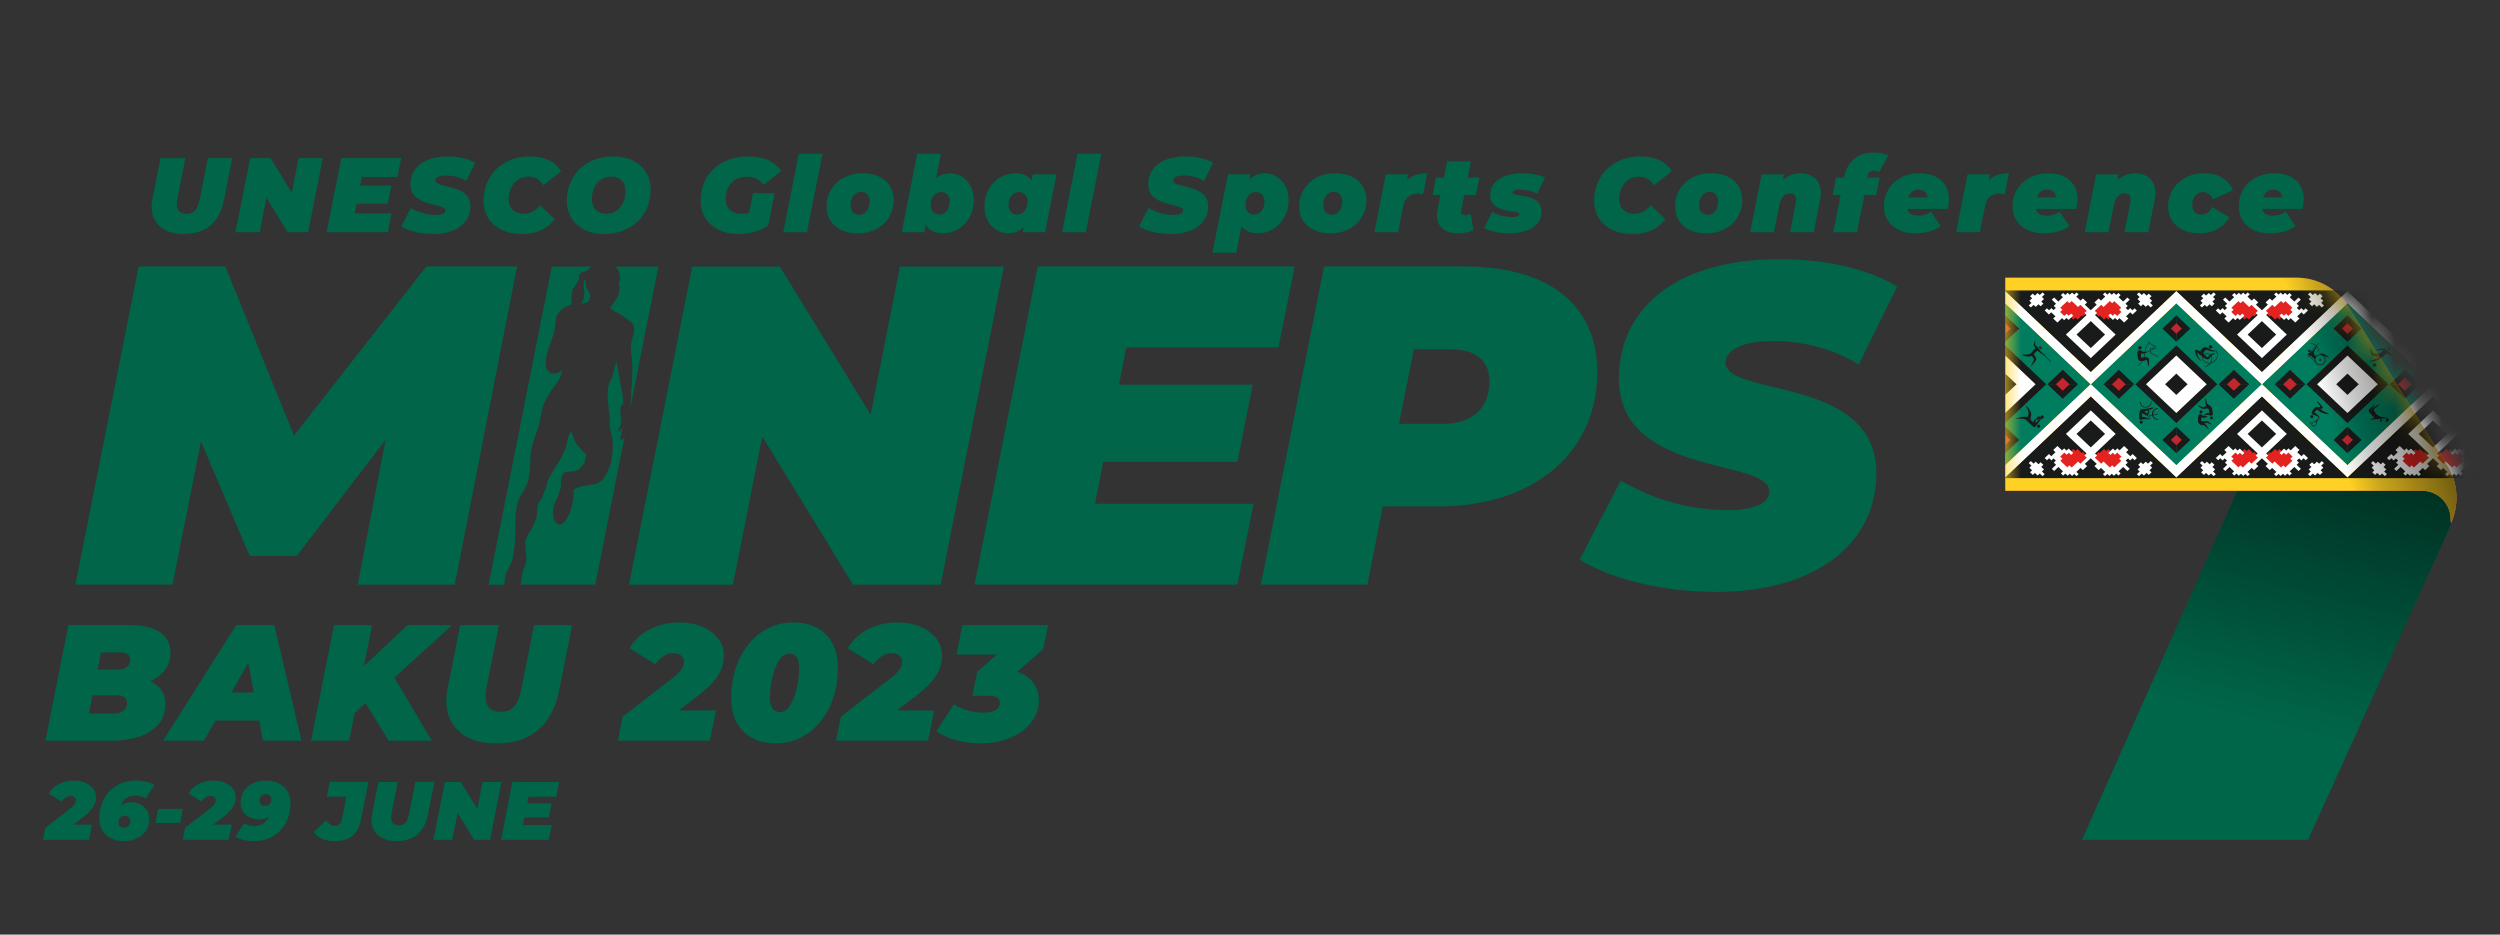 <svg xmlns="http://www.w3.org/2000/svg" width="107" height="40" fill="none"><rect width="100%" height="100%" fill="#333333" stroke="none"/><path fill="#006549" d="m22.13 11.407-2.666 13.616h-4.155l1.198-6.205-3.808 4.98h-2.01l-2.087-4.903-1.218 6.127H3.228l2.707-13.616h3.71l2.939 7.236 5.663-7.236h3.884v.001Zm-.536 13.491c.005-.1.038-.287.082-.393.044-.105.143-.24.17-.333.028-.094.061-.139.094-.26.033-.123.05-.3.073-.427a11.9 11.9 0 0 0 .044-.932c0-.177 0-.532.027-.681.028-.15.072-.405.138-.55.066-.144.186-.299.274-.476a1.57 1.57 0 0 0 .16-.505 6.86 6.86 0 0 0 .044-.676 2.83 2.83 0 0 1 .1-.676c.067-.227.126-.393.203-.598.077-.206.121-.471.149-.62.027-.15.082-.39.148-.533.066-.144.198-.37.287-.505.088-.132.231-.32.325-.465.094-.144.138-.405.138-.405s-.122.072-.176.088c-.055.017-.171.056-.27.028a.34.34 0 0 1-.221-.249 1.172 1.172 0 0 1-.006-.42c.028-.173.072-.317.132-.488.06-.173.154-.41.194-.56.038-.15.05-.295.071-.455.022-.16.033-.283.11-.383.077-.1.132-.172.26-.249a.832.832 0 0 1 .223-.11c.041-.011.08-.028.08-.028s.022-.25.022-.338c0-.088.022-.327.093-.399a1.38 1.38 0 0 0 .198-.327c.039-.083.011-.217.095-.284.082-.066.23-.072.302-.132.047-.04.098-.099.157-.147h-1.695l-2.706 13.616h.684a.91.91 0 0 1-.003-.128Zm5.442-8.338c-.022.172-.017.433-.039.57-.016.107-.017.223-.024.351l1.207-6.074h-1.857a.823.823 0 0 1 .15.174c.05.089.06.223.066.317.005.094-.044.194-.05.241-.005.047.034.136.023.247a1.09 1.09 0 0 1-.122.388 3.93 3.93 0 0 1-.287.4s.182.16.353.232c.171.072.314.199.407.272.095.073.176.116.232.211.055.094.055.255.028.366-.028.11-.066.272-.088.344a.946.946 0 0 0-.033.283c0 .128.027.405.05.56.021.155.016.388.005.532-.01.143.002.414-.021.586Zm-.369 2.224c-.033.038-.077.055-.1.038-.021-.016-.005-.138.017-.216a.942.942 0 0 0 .038-.2v-.094s-.021.033-.055.078c-.032.044-.071.088-.087.072-.017-.017-.012-.078.005-.105.017-.028.055-.1.072-.139A.616.616 0 0 0 26.59 18c-.005-.07-.027-.236-.033-.308-.005-.073-.022-.212.011-.278.033-.067.105-.15.105-.15s-.006-.26-.039-.438c-.033-.177-.082-.377-.104-.526a12.44 12.44 0 0 0-.066-.41l-.072-.405s-.055.143-.088.265c-.032.123-.093.388-.148.5-.055.11-.116.226-.132.331a2.03 2.03 0 0 0-.017.372c.006.122.034.466.05.565.017.1.039.299.039.444 0 .144-.012.243.021.398.034.155.088.34.1.467.01.126.005.481-.011.609-.017.127-.05.404-.116.554-.066.15-.176.398-.287.521a.697.697 0 0 1-.419.227c-.17.027-.419.05-.54.088a2.3 2.3 0 0 0-.297.133s0 .31-.021.444a3.01 3.01 0 0 1-.132.532 2.021 2.021 0 0 1-.216.388.419.419 0 0 1-.23.133c-.061.006-.122-.05-.188-.144a.524.524 0 0 1-.094-.327c0-.139.038-.317.072-.41.033-.095.11-.255.16-.383s.093-.261.11-.371c.016-.11-.006-.3.033-.4.038-.1.071-.172.144-.204.071-.033.258-.033.352-.044a.523.523 0 0 0 .28-.111c.072-.067.166-.205.199-.277.033-.073.038-.172.066-.217.027-.044.016-.1.016-.1s-.115-.122-.198-.205a2.117 2.117 0 0 1-.237-.288.933.933 0 0 1-.121-.266c-.022-.089-.094-.25-.094-.25s-.088.145-.11.206c-.022.06-.06.272-.088.37a3.9 3.9 0 0 1-.28.649 14.4 14.4 0 0 0-.47.776c-.104.2-.098.349-.153.466-.055.116-.127.35-.176.427-.05.077-.121.133-.148.227-.028.094-.028.477-.073.604a3.24 3.24 0 0 1-.258.543c-.088.133-.166.3-.194.41-.027.111-.005.3 0 .405.006.106.039.261.033.361-.005.1-.033.267-.088.377-.055.111-.082.21-.104.328-.022.116-.028.31-.055.405a.028.028 0 0 0-.002.007h3.195l1.265-6.365a.784.784 0 0 1-.075.128Z"/><path fill="#006549" d="M24.89 12.99s.144 0 .231-.051c.088-.05.108-.113.126-.197.018-.082 0-.158 0-.158s-.082-.164-.126-.233c-.044-.07-.062-.285-.075-.399 0 0-.056.038-.062.076a.464.464 0 0 0 .006.158c.013.076-.035.125.004.195.038.07-.001.215 0 .284 0 .07-.001.102-.039.184l-.066.14Zm18.076-1.583L40.26 25.023h-3.75l-3.884-6.34-1.257 6.34h-4.446l2.707-13.616h3.749l3.885 6.34 1.257-6.34h4.445Zm5.238 3.463-.309 1.594h5.722l-.657 3.306h-5.741l-.349 1.79h6.784l-.695 3.462h-11.25l2.707-13.616h10.998l-.696 3.462h-6.514v.001Zm20.159 1.05c0 3.443-2.686 5.757-6.843 5.757h-2.338l-.657 3.345h-4.56l2.705-13.616h6.012c3.633.001 5.681 1.674 5.681 4.514Zm-4.62.408c0-.972-.656-1.38-1.7-1.38h-1.527l-.638 3.19h1.875c1.256 0 1.99-.662 1.99-1.81Zm3.867 7.625 1.758-3.385c1.508.875 3.054 1.265 4.562 1.265 1.178 0 1.797-.311 1.797-.798 0-1.44-6.437-.603-6.437-4.824 0-3.092 2.571-5.116 6.843-5.116 2.01 0 3.808.409 5.064 1.167l-1.644 3.345c-1.082-.68-2.396-1.012-3.71-1.012-1.334 0-1.991.448-1.991.914 0 1.498 6.456.545 6.456 4.747 0 3.034-2.629 5.076-6.843 5.076-2.415.002-4.56-.581-5.855-1.38ZM1.944 31.702l.984-4.946h2.605c.585 0 1.026.102 1.32.307.295.205.443.496.443.873 0 .306-.088.565-.263.777a1.638 1.638 0 0 1-.723.484c-.307.11-.66.166-1.057.166l.21-.382c.501 0 .896.1 1.184.301a.97.97 0 0 1 .431.845c0 .362-.104.66-.312.893a1.833 1.833 0 0 1-.832.516c-.347.11-.73.166-1.152.166H1.944Zm1.862-1.166h1.067a.677.677 0 0 0 .405-.113c.105-.076.157-.188.157-.34a.273.273 0 0 0-.123-.243.501.501 0 0 0-.284-.081h-1.18l.219-1.102h.955a.78.78 0 0 0 .312-.054.367.367 0 0 0 .18-.148.444.444 0 0 0 .055-.23c0-.103-.038-.18-.115-.23a.585.585 0 0 0-.32-.073h-.808l-.52 2.614Zm3.174 1.166 3.131-4.946h1.63l1.165 4.946h-1.65l-.793-4.176h.646l-2.38 4.176H6.98Zm1.446-.861.66-1.202h2.26l.183 1.202H8.426Zm4.887.861.984-4.946h1.63l-.984 4.946h-1.63Zm1.692-1.017.246-1.872 2.191-2.057h1.903l-2.522 2.304-1.122.975-.696.65Zm1.63 1.017-1.187-1.922 1.229-1.117 1.804 3.04h-1.846Zm4.6.114c-.51 0-.937-.098-1.278-.294a1.633 1.633 0 0 1-.727-.82c-.143-.35-.167-.76-.073-1.225l.54-2.721h1.658l-.534 2.692a1.735 1.735 0 0 0-.035.452c.01.127.042.233.095.318a.477.477 0 0 0 .22.187c.094.04.207.06.338.06.16 0 .296-.033.41-.098a.753.753 0 0 0 .288-.326c.077-.15.14-.349.186-.594l.534-2.692h1.63l-.555 2.79c-.145.74-.443 1.303-.892 1.69-.45.388-1.052.58-1.805.58Zm5.21-.114.203-1.025 2.058-1.59c.15-.118.266-.22.347-.303a.853.853 0 0 0 .172-.24.559.559 0 0 0 .05-.227.319.319 0 0 0-.123-.26.506.506 0 0 0-.326-.1.789.789 0 0 0-.418.124c-.134.082-.254.2-.362.35l-1.103-.686a2.08 2.08 0 0 1 .854-.802c.376-.2.803-.3 1.28-.3.366 0 .693.061.98.183.288.123.515.29.678.502.164.212.245.454.245.727a1.6 1.6 0 0 1-.108.583 1.895 1.895 0 0 1-.365.566c-.172.19-.405.399-.699.625l-1.517 1.16-.197-.58h2.55l-.26 1.293h-3.94Zm6.755.114c-.385 0-.72-.077-1.005-.23a1.606 1.606 0 0 1-.664-.66c-.156-.288-.235-.637-.235-1.046 0-.467.065-.897.197-1.29.13-.393.316-.736.554-1.028.24-.292.52-.518.846-.679.325-.16.68-.24 1.064-.24s.719.075 1.005.225c.285.152.506.371.663.66.157.29.236.64.236 1.05 0 .467-.066.897-.197 1.29a3.217 3.217 0 0 1-.555 1.028 2.53 2.53 0 0 1-.846.679c-.325.16-.68.24-1.064.24Zm.168-1.336a.47.47 0 0 0 .376-.195 1.58 1.58 0 0 0 .259-.491c.068-.198.118-.401.151-.612.033-.209.05-.396.05-.561 0-.246-.039-.413-.116-.506a.37.37 0 0 0-.299-.137.47.47 0 0 0-.375.194c-.106.13-.192.294-.26.492a3.635 3.635 0 0 0-.15.611c-.034.21-.05.397-.05.562 0 .245.039.413.119.506.08.09.178.137.295.137Zm2.416 1.222.203-1.025 2.058-1.59c.15-.118.266-.22.347-.303a.857.857 0 0 0 .173-.24.56.56 0 0 0 .049-.227.319.319 0 0 0-.123-.26.506.506 0 0 0-.326-.1.789.789 0 0 0-.418.124c-.134.082-.254.2-.362.35l-1.102-.686a2.08 2.08 0 0 1 .853-.802c.376-.2.803-.3 1.281-.3.365 0 .692.061.98.183.288.123.514.29.677.502.164.212.246.454.246.727 0 .203-.037.397-.11.583a1.895 1.895 0 0 1-.364.566 5.28 5.28 0 0 1-.699.625l-1.516 1.16-.197-.58h2.548l-.259 1.293h-3.94Zm6.186.114a4 4 0 0 1-1.015-.128 2.913 2.913 0 0 1-.881-.388l.751-1.16c.192.123.399.214.622.273.222.059.434.088.635.088.155 0 .284-.016.39-.05a.503.503 0 0 0 .239-.144.343.343 0 0 0 .08-.23.243.243 0 0 0-.119-.222c-.08-.05-.203-.074-.372-.074h-.681l.203-1.025 1.496-1.3.07.558h-2.45l.253-1.258h3.666l-.204 1.024-1.495 1.3-.737-.437h.365c.341 0 .637.054.888.162.25.109.444.261.583.46.138.198.207.43.207.699 0 .353-.11.67-.327.95-.218.28-.515.501-.891.66a3.229 3.229 0 0 1-1.276.241ZM1.836 35.943l.102-.513 1.03-.795c.074-.059.132-.11.173-.152a.417.417 0 0 0 .086-.12.281.281 0 0 0 .025-.113.16.16 0 0 0-.061-.131.252.252 0 0 0-.163-.05.39.39 0 0 0-.21.062.625.625 0 0 0-.18.175l-.552-.343c.097-.167.239-.3.427-.401.19-.1.403-.15.641-.15.182 0 .346.03.49.091a.838.838 0 0 1 .339.251.575.575 0 0 1 .122.365.805.805 0 0 1-.236.574 2.49 2.49 0 0 1-.35.313l-.758.579-.098-.29h1.275l-.13.647H1.836ZM5.305 36c-.203 0-.385-.039-.544-.114a.854.854 0 0 1-.374-.336 1.055 1.055 0 0 1-.135-.555c0-.144.02-.29.058-.44a1.63 1.63 0 0 1 .18-.43 1.44 1.44 0 0 1 .757-.62c.173-.063.369-.095.589-.095.152 0 .298.018.437.052.14.034.251.082.335.143l-.375.573a.634.634 0 0 0-.207-.094 1.002 1.002 0 0 0-.236-.027.79.79 0 0 0-.21.026.553.553 0 0 0-.298.202.712.712 0 0 0-.091.162 1.023 1.023 0 0 0-.072.3l-.007.105-.172-.103a.98.98 0 0 1 .178-.227.685.685 0 0 1 .499-.183.88.88 0 0 1 .372.081.7.7 0 0 1 .286.24c.073.107.11.238.11.393 0 .19-.045.357-.138.498a.918.918 0 0 1-.383.328c-.163.078-.348.12-.559.12Zm-.003-.576a.27.27 0 0 0 .274-.282.215.215 0 0 0-.062-.163.236.236 0 0 0-.17-.06.285.285 0 0 0-.139.033.256.256 0 0 0-.098.095.28.28 0 0 0-.036.147.26.26 0 0 0 .026.118c.018.034.044.06.079.081a.25.25 0 0 0 .126.03Zm1.351-.203.12-.6h1.053l-.12.6H6.653Zm1.167.722.1-.513 1.03-.795c.075-.059.133-.11.174-.152a.417.417 0 0 0 .086-.12.281.281 0 0 0 .025-.113.16.16 0 0 0-.061-.131.252.252 0 0 0-.163-.05.39.39 0 0 0-.21.062.625.625 0 0 0-.18.175l-.552-.343c.097-.167.239-.3.427-.401.19-.1.403-.15.641-.15.182 0 .346.03.49.091a.838.838 0 0 1 .339.251.575.575 0 0 1 .122.365.804.804 0 0 1-.054.291.963.963 0 0 1-.182.283 2.49 2.49 0 0 1-.35.313l-.758.579-.098-.29H9.92l-.13.647H7.818Zm3.56-2.53c.206 0 .387.038.546.113a.86.86 0 0 1 .372.336c.09.148.135.333.135.554 0 .144-.019.29-.057.44a1.64 1.64 0 0 1-.18.43 1.44 1.44 0 0 1-.755.62 1.708 1.708 0 0 1-.591.094c-.152 0-.298-.018-.437-.052a.962.962 0 0 1-.336-.143l.376-.572a.636.636 0 0 0 .207.094c.072.017.151.026.236.026a.805.805 0 0 0 .21-.026.558.558 0 0 0 .297-.201.717.717 0 0 0 .092-.163 1.033 1.033 0 0 0 .071-.3l.008-.105.172.103a.888.888 0 0 1-.176.228.68.68 0 0 1-.467.182.965.965 0 0 1-.395-.082.708.708 0 0 1-.297-.24.662.662 0 0 1-.113-.393c0-.192.046-.36.138-.5a.92.92 0 0 1 .385-.326c.164-.078.35-.117.559-.117Zm.003.575a.266.266 0 0 0-.274.282c0 .069.02.123.062.163.04.04.098.06.17.06a.285.285 0 0 0 .138-.033.248.248 0 0 0 .098-.097.28.28 0 0 0 .037-.145.257.257 0 0 0-.027-.118.198.198 0 0 0-.076-.081.242.242 0 0 0-.128-.03Zm2.939 2.011c-.206 0-.383-.031-.531-.096a.843.843 0 0 1-.36-.286l.53-.505a.617.617 0 0 0 .174.175c.063.039.13.058.202.058.08 0 .145-.024.195-.07a.357.357 0 0 0 .1-.202l.194-.976h-.836l.126-.629h1.655l-.31 1.555a1.498 1.498 0 0 1-.218.571.849.849 0 0 1-.377.31 1.4 1.4 0 0 1-.544.095Zm2.644 0a1.27 1.27 0 0 1-.638-.147.813.813 0 0 1-.363-.41 1.055 1.055 0 0 1-.037-.613l.27-1.36h.829l-.267 1.346a.89.89 0 0 0-.017.226.33.33 0 0 0 .047.158.242.242 0 0 0 .111.095.43.43 0 0 0 .169.03c.08 0 .148-.017.205-.05a.38.38 0 0 0 .144-.162c.039-.076.07-.175.094-.297l.266-1.347h.815l-.278 1.396c-.072.37-.22.65-.446.845-.225.193-.527.29-.904.29Zm1.584-.056.491-2.474h.681l.924 1.505h-.288l.3-1.505h.807l-.491 2.474h-.681l-.924-1.505h.288l-.3 1.505h-.807Zm3.831-.629h1.233l-.127.629h-2.043l.49-2.474h1.999l-.127.63h-1.183l-.242 1.215Zm.13-.926h1.095l-.12.6h-1.095l.12-.6Z"/><path fill="#006649" d="M104.91 22.393a2.474 2.474 0 0 1-.062.184l-6.064 13.367H89.11l6.645-14.935h9.285c.053.46.01.931-.129 1.384Z"/><path fill="url(#a)" d="M104.91 22.393a2.474 2.474 0 0 1-.062.184l-6.064 13.367H89.11l6.645-14.935h9.285c.053.46.01.931-.129 1.384Z"/><path fill="#9D1D42" d="m104.97 22.234-.06.162a.678.678 0 0 1-.023-.167c0-.675-.543-1.222-1.214-1.222H85.826v-9.122h12.458c.907 0 1.75.47 2.231 1.243l4.219 6.77c.436.7.524 1.563.236 2.336Z"/><path fill="#FFD124" d="m104.97 22.234-.06.162a.678.678 0 0 1-.023-.167c0-.675-.543-1.222-1.214-1.222H85.826v-9.122h12.458c.907 0 1.75.47 2.231 1.243l4.219 6.77c.436.7.524 1.563.236 2.336Z"/><mask id="b" width="21" height="12" x="85" y="11" maskUnits="userSpaceOnUse" style="mask-type:luminance"><path fill="#fff" d="m104.97 22.234-.06.162a.678.678 0 0 1-.023-.167c0-.675-.543-1.222-1.214-1.222H85.826v-9.122h12.458c.907 0 1.75.47 2.231 1.243l4.219 6.77c.436.7.524 1.563.236 2.336Z"/></mask><g mask="url(#b)"><path fill="#007D5E" d="M104.138 16.443h-.006l-.001-.001h-.001l-3.655-3.459v-.006l-3.661 3.466h-.001v-.001h-.009l-3.654-3.459v-.006l-3.662 3.466v-.001h-.01l-3.655-3.459v6.926l3.655-3.46v.001h.011l3.662 3.465v-.006l3.654-3.46h.001v.001h.008l3.661 3.465v-.006l3.655-3.46h.001v.001h.008l3.661 3.465v-6.938l-3.662 3.466Zm-14.654.003h.002v.001h-.002Zm7.325 0h.002l-.001.001h-.001Zm7.325 0h.001l-.001.001Z"/><path fill="#191A1A" d="M93.15 12.429v.032l-.192.183-1.636 1.547-1.834 1.736v.007l-.002-.002v-.001h-.002l-.002.003v-.007l-1.834-1.736-1.636-1.547-.186-.176v-.04h7.325Zm-6.728 1.633-.596.564V13.5l.596.562Zm2.521 2.388h-1.318l.659-.624.659.624Z"/><path fill="#C1272D" d="m86.058 14.062-.232.22v-.438l.232.218Z"/><path fill="#fff" d="m87.302 12.626-.09-.085-.119.111-.09-.086-.119.112.091.086-.118.112.09.086-.117.112.091.085.118-.111.091.086.118-.112.091.086.118-.112-.091-.086.118-.111-.091-.087.118-.111-.09-.086-.119.111Z"/><path fill="#E42320" d="M88.83 12.815h-.365l-.363.259-.091.258.182.258h.454l.091.086.091-.086.09.086.092-.086.09-.087.046.044.09-.086.092-.086-.046-.043.046-.043-.091-.086-.046-.13-.135-.129-.228-.129Z"/><path fill="#191A1A" d="M93.15 13.493v1.14l-.6-.57.6-.57Zm-1.805 2.957h-1.318l.66-.624.658.624Z"/><path fill="#fff" d="m91.668 12.626.09-.085.119.111.09-.086.119.112-.091.086.118.112-.09.086.118.112-.092.085-.117-.111-.092.086-.118-.112-.091.086-.118-.112.091-.086-.118-.111.091-.087-.118-.111.09-.086.119.111Z"/><path fill="#E42320" d="M90.14 12.815h.365l.364.259.09.258-.182.258h-.454l-.09.086-.092-.086-.09.086-.092-.086-.09-.087-.046.044-.09-.086-.092-.086.046-.043-.046-.043.091-.086.046-.13.136-.129.227-.129Z"/><path fill="#fff" d="m91.36 13.195-.091.085-.1-.093-.09.087-.099-.095.09-.086-.1-.093.09-.087.092-.086-.1-.093-.09.086-.091.086-.099-.094-.099-.093.09-.087-.098-.094-.091.086-.1-.094-.09.086-.1-.094-.09.087-.1-.094-.09.085.099.095-.092.085-.09.086-.099-.093-.091.086-.09.086.098.094-.255.241-.255-.241.099-.094-.091-.086-.092-.086-.099.093-.09-.086-.091-.085.1-.095-.092-.085-.099.094-.09-.087-.1.094-.09-.085-.1.093-.091-.086-.099.094.09.087-.098.093-.1.094-.09-.086-.09-.086-.1.093.091.086.09.087-.098.093.09.086-.098.095-.091-.087-.1.093-.09-.085-.1.094.091.086.092.086.099-.094.09.086.091.086-.1.094.092.085.09.087.1-.094.098-.094.091.087.1-.095.09.086.1-.093.013-.013.086-.082-.09-.086-.1.095-.091-.086-.1.094-.181-.173.1-.094-.092-.086.1-.094.1-.093.098-.094.09.086.1-.093.272.257.099-.093.092.086.09.086.091.085-.028.028-.07.066.09.086-.884.837 1.062 1.004v.007l.003-.003.003.003v-.007l1.062-1.004-.884-.837.09-.086-.07-.066-.028-.028.09-.085.091-.086.092-.086.099.093.272-.257.1.093.09-.086.099.094.1.093.099.094-.092.086.1.094-.182.173-.099-.094-.091.085-.1-.094-.09.086.086.082.013.013.099.093.09-.085.1.094.091-.087.1.094.098.094.091-.087.092-.085-.1-.094.091-.086.09-.086.1.094.09-.086.091-.086-.098-.094Z"/><path fill="#191A1A" d="m89.488 14.895.608-.575-.608-.574v-.007l-.003.003-.003-.003v.007l-.608.574.608.575v.007l.003-.003.003.003v-.007Zm10.987-2.466v.032l-.192.183-1.636 1.547-1.834 1.736v.007l-.003-.002v-.001h-.001l-.003.003v-.007l-1.834-1.736-1.636-1.547-.186-.176v-.04h7.325Zm-6.729 1.633-.596.564V13.5l.596.562Zm2.521 2.388H94.95l.658-.624.66.624Z"/><path fill="#fff" d="m94.627 12.626-.091-.085-.118.111-.09-.086-.12.112.092.086-.119.112.091.086-.117.112.09.085.119-.111.09.086.119-.112.09.086.119-.112-.092-.086.118-.111-.09-.087.118-.111-.091-.086-.118.111Z"/><path fill="#E42320" d="M96.154 12.815h-.364l-.363.259-.092.258.183.258h.454l.091.086.09-.086.092.086.09-.086.091-.087.046.044.09-.086.091-.086-.046-.043.046-.043-.09-.086-.046-.13-.136-.129-.227-.129Z"/><path fill="#191A1A" d="M100.475 13.493v1.14l-.601-.57.601-.57ZM98.67 16.45h-1.318l.658-.624.66.624Z"/><path fill="#fff" d="m98.992 12.626.09-.085.12.111.09-.086.118.112-.09.086.118.112-.091.086.118.112-.092.085-.117-.111-.091.086-.118-.112-.091.086-.119-.112.092-.086-.118-.111.09-.087-.118-.111.09-.086.12.111Z"/><path fill="#E42320" d="M97.465 12.815h.364l.364.259.09.258-.182.258h-.453l-.091.086-.092-.086-.09.086-.091-.086-.09-.087-.047.044-.09-.086-.091-.086.046-.043-.046-.043.09-.086.046-.13.137-.129.226-.129Z"/><path fill="#fff" d="m98.684 13.195-.09.085-.1-.093-.09.087-.1-.095.09-.086-.098-.093.09-.087.092-.086-.1-.093-.09.086-.091.086-.1-.094-.098-.093.09-.087-.099-.094-.09.086-.1-.094-.09.086-.1-.094-.09.087-.1-.094-.091.085.1.095-.092.085-.09.086-.099-.093-.091.086-.091.086.099.094-.255.241-.256-.241.1-.094-.091-.086-.092-.086-.099.093-.09-.086-.091-.085.1-.095-.092-.085-.1.094-.09-.087-.099.094-.09-.085-.1.093-.091-.086-.1.094.092.087-.1.093-.099.094-.09-.086-.091-.086-.1.093.092.086.09.087-.098.093.09.086-.099.095-.09-.087-.1.093-.091-.085-.1.094.092.086.091.086.1-.094.09.086.09.086-.1.094.093.085.09.087.1-.094.098-.094.09.087.1-.095.092.086.099-.093.012-.013.087-.082-.091-.086-.1.095-.09-.086-.1.094-.181-.173.1-.094-.092-.086.099-.094.1-.093.099-.094.09.086.1-.093.272.257.099-.093.091.086.091.086.09.085-.028.028-.07.066.09.086-.883.837 1.061 1.004v.007l.004-.003.003.003v-.007l1.062-1.004-.884-.837.09-.086-.07-.066-.029-.028.091-.085.09-.086.093-.086.098.093.273-.257.1.093.09-.086.098.094.1.093.1.094-.092.086.1.094-.182.173-.099-.094-.092.085-.099-.094-.09.086.086.082.013.013.099.093.09-.085.1.094.091-.087.099.094.099.094.09-.087.092-.085-.1-.094.092-.086.09-.086.099.094.091-.086.091-.086-.099-.094Z"/><path fill="#191A1A" d="m96.813 14.895.607-.575-.607-.574v-.007l-.003.003-.004-.003v.007l-.607.574.607.575v.007l.004-.003.003.003v-.007Zm-3.663 5.569v-.032l-.192-.183-1.636-1.547-1.834-1.736v-.007l-.002.002v.001h-.002l-.002-.003v.007L87.648 18.7l-1.636 1.548-.186.176v.039h7.325Zm-6.728-1.634-.596-.563v1.126l.596-.564Zm2.521-2.387h-1.318l.659.624.659-.624Z"/><path fill="#C1272D" d="m86.058 18.83-.232-.219v.438l.232-.22Z"/><path fill="#fff" d="m87.302 20.267-.09.085-.119-.111-.09.086-.119-.112.091-.086-.118-.112.09-.086-.117-.112.091-.085.118.111.091-.086.118.112.091-.086.118.112-.091.086.118.111-.091.086.118.113-.09.085-.119-.111Z"/><path fill="#E42320" d="M88.83 20.077h-.365l-.363-.258-.091-.258.182-.258h.454l.091-.086.091.086.09-.086.092.086.09.086.046-.043.09.086.092.086-.046.043.046.043-.091.086-.046.13-.135.128-.228.13Z"/><path fill="#191A1A" d="M93.15 19.4v-1.14l-.6.57.6.57Zm-1.805-2.957h-1.318l.66.624.658-.624Z"/><path fill="#fff" d="m91.668 20.267.09.085.119-.111.09.086.119-.112-.091-.086.118-.112-.09-.086.118-.112-.092-.085-.117.111-.092-.086-.118.112-.091-.086-.118.112.091.086-.118.111.091.086-.118.113.09.085.119-.111Z"/><path fill="#E42320" d="M90.14 20.077h.365l.364-.258.09-.258-.182-.258h-.454l-.09-.086-.092.086-.09-.086-.092.086-.09.086-.046-.043-.09.086-.092.086.046.043-.046.043.091.086.046.13.136.128.227.13Z"/><path fill="#fff" d="m91.36 19.698-.091-.086-.1.094-.09-.087-.099.095.09.086-.099.093.09.087.092.085-.1.094-.09-.086-.091-.086-.099.094-.099.093.09.087-.098.094-.091-.087-.1.095-.09-.086-.1.094-.09-.087-.1.094-.09-.086.099-.094-.092-.085-.09-.086-.099.093-.091-.086-.09-.087.098-.093-.255-.241-.255.241.099.093-.091.087-.092.086-.099-.093-.09.085-.091.086.1.094-.092.086-.099-.094-.09.087-.1-.094-.09.085-.1-.094-.091.087-.099-.094.09-.087-.098-.093-.1-.094-.09.086-.09.086-.1-.093.091-.086.09-.087-.098-.093.09-.086-.098-.095-.091.087-.1-.094-.09.086-.1-.094.091-.086.092-.086.099.094.09-.086.091-.087-.1-.093.092-.085.09-.087.1.094.098.094.091-.087.1.094.09-.085.1.093.013.013.086.082-.09.085-.1-.093-.091.085-.1-.094-.181.173.1.094-.092.085.1.095.1.093.098.094.09-.086.1.093.272-.257.099.093.092-.086.09-.086.091-.085-.028-.028-.07-.066.09-.086-.884-.837 1.062-1.004v-.008l.003.004.003-.003v.007l1.062 1.004-.884.837.09.086-.07.066-.028.028.09.085.091.086.092.086.099-.093.272.257.1-.093.09.086.099-.094.1-.093.099-.095-.092-.085.1-.094-.182-.173-.099.094-.091-.085-.1.093-.09-.085.086-.082.013-.013.099-.093.09.085.1-.094.091.087.1-.094.098-.094.091.087.092.085-.1.093.091.087.09.086.1-.094.09.086.091.086-.098.094Z"/><path fill="#191A1A" d="m89.488 17.998.608.574-.608.575v.006l-.003-.002-.003.002v-.006l-.608-.575.608-.574v-.007l.003.003.003-.003v.007Zm10.987 2.466v-.032l-.192-.183-1.636-1.547-1.834-1.736v-.007l-.003.002v.001h-.001l-.003-.003v.007L94.972 18.7l-1.636 1.548-.186.176v.039h7.325Zm-6.729-1.634-.596-.563v1.126l.596-.564Zm2.521-2.387H94.95l.658.624.66-.624Z"/><path fill="#fff" d="m94.627 20.267-.091.085-.118-.111-.09.086-.12-.112.092-.086-.119-.112.091-.086-.117-.112.09-.085.119.111.09-.086.119.112.09-.086.119.112-.092.086.118.111-.09.086.118.113-.091.085-.118-.111Z"/><path fill="#E42320" d="M96.154 20.077h-.364l-.363-.258-.092-.258.183-.258h.454l.091-.086.09.086.092-.086.09.086.091.086.046-.043.09.086.091.086-.046.043.046.043-.09.086-.046.13-.136.128-.227.13Z"/><path fill="#191A1A" d="M100.475 19.4v-1.14l-.601.57.601.57Zm-1.805-2.957h-1.318l.658.624.66-.624Z"/><path fill="#fff" d="m98.992 20.267.09.085.12-.111.09.086.118-.112-.09-.086.118-.112-.091-.086.118-.112-.092-.085-.117.111-.091-.086-.118.112-.091-.086-.119.112.092.086-.118.111.09.086-.118.113.09.085.12-.111Z"/><path fill="#E42320" d="M97.465 20.077h.364l.364-.258.09-.258-.182-.258h-.453l-.091-.086-.092.086-.09-.086-.091.086-.09.086-.047-.043-.09.086-.091.086.046.043-.046.043.09.086.046.13.137.128.226.13Z"/><path fill="#fff" d="m98.684 19.698-.09-.086-.1.094-.09-.087-.1.095.09.086-.098.093.09.087.092.085-.1.094-.09-.086-.091-.086-.1.094-.098.093.09.087-.099.094-.09-.087-.1.095-.09-.086-.1.094-.09-.087-.1.094-.091-.086.1-.094-.092-.085-.09-.086-.099.093-.091-.086-.091-.087.099-.093-.255-.241-.256.241.1.093-.091.087-.092.086-.099-.093-.09.085-.091.086.1.094-.092.086-.1-.094-.09.087-.099-.094-.09.085-.1-.094-.091.087-.1-.094.092-.087-.1-.093-.099-.094-.09.086-.091.086-.1-.093.092-.086.09-.087-.098-.093.09-.086-.099-.095-.09.087-.1-.094-.091.086-.1-.094.092-.086.091-.086.1.094.09-.086.09-.087-.1-.093.093-.085.09-.087.1.094.098.094.09-.087.1.094.092-.085.099.093.012.013.087.082-.091.085-.1-.093-.09.085-.1-.094-.181.173.1.094-.092.085.099.095.1.093.099.094.09-.086.1.093.272-.257.099.093.091-.086.091-.086.09-.085-.028-.028-.07-.066.09-.086-.883-.837 1.061-1.004v-.008l.004.004.003-.003v.007l1.062 1.004-.884.837.09.086-.07.066-.029.028.091.085.09.086.093.086.098-.093.273.257.1-.093.09.086.098-.094.1-.093.1-.095-.092-.085.1-.094-.182-.173-.099.094-.092-.085-.099.093-.09-.085.086-.082.013-.013.099-.093.09.085.1-.094.091.087.099-.094.099-.094.09.087.092.085-.1.093.092.087.09.086.099-.094.091.086.091.086-.099.094Z"/><path fill="#191A1A" d="m96.813 17.998.607.574-.607.575v.006l-.003-.002-.004.002v-.006l-.607-.575.607-.574v-.007l.004.003.003-.003v.007Zm10.987-5.569v.032l-.193.183-1.636 1.547-1.834 1.736v.007l-.002-.002v-.001h-.001l-.003.003v-.007l-1.834-1.736-1.636-1.547-.186-.176v-.04h7.325Zm-6.729 1.633-.596.564V13.5l.596.562Zm2.521 2.388h-1.318l.659-.624.659.624Z"/><path fill="#fff" d="m101.951 12.626-.09-.085-.118.111-.091-.086-.118.112.09.086-.118.112.091.086-.118.112.091.085.118-.111.091.086.118-.112.091.086.118-.112-.091-.086.118-.111-.091-.087.118-.111-.09-.086-.119.111Z"/><path fill="#E42320" d="M103.478 12.815h-.364l-.362.259-.092.258.182.258h.454l.092.086.09-.086.091.086.091-.086.091-.087.045.044.091-.086.091-.086-.046-.043.046-.043-.091-.086-.046-.13-.135-.129-.228-.129Z"/><path fill="#191A1A" d="M105.994 16.45h-1.318l.659-.624.659.624Z"/><path fill="#E42320" d="M104.79 12.815h.364l.363.259.091.258-.182.258h-.454l-.091.086-.091-.086-.091.086-.091-.086-.09-.087-.046.044-.091-.086-.091-.086.046-.043-.046-.043.091-.086.046-.13.136-.129.227-.129Z"/><path fill="#fff" d="m106.009 13.195-.091.085-.1-.093-.09.087-.099-.095.09-.086-.099-.093.091-.087.092-.086-.1-.093-.091.086-.091.086-.099-.094-.099-.093.091-.087-.099-.094-.091.086-.1-.094-.09.086-.099-.094-.091.087-.099-.094-.092.085.1.095-.092.085-.089.086-.099-.093-.092.086-.091.086.099.094-.254.241-.256-.241.099-.094-.091-.086-.092-.086-.099.093-.089-.086-.092-.085.1-.095-.092-.085-.099.094-.09-.087-.099.094-.091-.085-.1.093-.091-.086-.099.094.091.087-.099.093-.099.094-.091-.086-.091-.086-.099.093.091.086.091.087-.099.093.091.086-.099.095-.091-.087-.1.093-.091-.085-.099.094.091.086.092.086.099-.094.09.086.091.086-.1.094.092.085.091.087.099-.094.099-.094.09.087.1-.095.091.086.099-.093.013-.013.086-.082-.091-.086-.099.095-.091-.086-.099.094-.182-.173.1-.094-.092-.086.099-.094.1-.093.099-.094.091.086.099-.093.272.257.099-.093.092.086.091.086.09.085-.028.028-.071.066.091.086-.883.837 1.061 1.004v.007l.004-.003.002.003v-.007l1.062-1.004-.884-.837.091-.086-.071-.066-.028-.028.091-.085.09-.086.092-.086.099.093.272-.257.1.093.09-.086.099.094.1.093.099.094-.092.086.1.094-.182.173-.099-.094-.091.085-.099-.094-.091.086.086.082.013.013.099.093.091-.085.1.094.09-.087.099.094.099.094.091-.087.092-.085-.1-.094.092-.086.089-.086.099.094.092-.086.091-.086-.099-.094Z"/><path fill="#191A1A" d="m104.137 14.895.608-.575-.608-.574v-.007l-.003.003-.003-.003v.007l-.608.574.608.575v.007l.003-.003.003.003v-.007Zm3.663 5.569v-.032l-.193-.183-1.636-1.547-1.834-1.736v-.007l-.002.002v.001h-.001l-.003-.003v.007l-1.834 1.735-1.636 1.548-.186.176v.039h7.325Zm-6.729-1.634-.596-.563v1.126l.596-.564Zm2.521-2.387h-1.318l.659.624.659-.624Z"/><path fill="#C1272D" d="m93.15 13.837-.238.225.238.226v-.006l.232-.22-.232-.218v-.007Zm7.325.445.232-.22-.232-.218v-.007l-.238.225.238.226v-.006Zm-7.325 4.323-.238.225.238.226v-.007l.232-.22-.232-.218v-.006Zm7.325 0-.238.225.238.226v-.007l.232-.22-.232-.218v-.006Z"/><path fill="#fff" d="m101.951 20.267-.09.085-.118-.111-.091.086-.118-.112.09-.086-.118-.112.091-.086-.118-.112.091-.085.118.111.091-.086.118.112.091-.086.118.112-.091.086.118.111-.091.086.118.113-.09.085-.119-.111Z"/><path fill="#E42320" d="M103.478 20.077h-.364l-.362-.258-.092-.258.182-.258h.454l.092-.086.09.086.091-.086.091.086.091.086.045-.043.091.086.091.086-.046.043.046.043-.091.086-.046.13-.135.128-.228.13Z"/><path fill="#fff" d="M107.8 12.977v-.517l-.193.183-3.472 3.287-3.474-3.287-.186-.176v-.007l-.192.183-3.473 3.288-3.474-3.287-.186-.176v-.007l-.192.183-3.472 3.287-3.474-3.287-.186-.176v.516l3.655 3.46v.005l-3.655 3.46v.516l.186-.176 3.474-3.288v.001l3.472 3.287.192.183v-.007l.186-.176 3.474-3.288v.001l3.473 3.287.192.183v-.007l.186-.176 3.474-3.288v.001l3.472 3.287.193.183v-.517l-3.663-3.467v-.005l3.663-3.466Zm-14.65 6.932v.006l-3.662-3.467v-.005l3.662-3.467v.006l3.655 3.46v.005L93.15 19.91Zm7.325 0v.006l-3.662-3.467v-.005l3.662-3.467v.006l3.655 3.46v.005l-3.655 3.462Z"/><path fill="#191A1A" d="M105.994 16.443h-1.318l.659.624.659-.624Zm-18.421 0-.993-.94-.09-.085-.664-.628v3.313l.664-.628.09-.086.993-.939h.007l-.004-.004.004-.003h-.007Zm7.324 0-.992-.94-.09-.085-.665-.628v-.007l-1.753 1.66h-.006l.003.003-.003.004h.006l1.753 1.66v-.007l.664-.628.09-.086.993-.939h.008l-.004-.004.004-.003h-.008Zm7.325 0-.993-.94-.09-.085-.664-.628v-.007l-1.753 1.66h-.007l.003.003-.003.004h.007l1.753 1.66v-.007l.664-.628.09-.086.993-.939h.007l-.004-.004.004-.003h-.007Z"/><path fill="#C1272D" d="m88.573 16.443-.29-.273-.288.273h-.007l.004.003-.004.004h.007l.289.273.288-.273h.007l-.003-.004.003-.003h-.006Zm2.402 0-.289-.273-.289.273h-.006l.003.003-.003.004h.006l.289.273.289-.273h.007l-.004-.004.004-.003h-.007Zm4.922 0-.288-.273-.29.273h-.007l.004.003-.004.004h.008l.289.273.288-.273h.007l-.003-.004.003-.003h-.007Zm2.403 0-.29-.273-.288.273h-.007l.004.003-.004.004h.007l.288.273.29-.273h.007l-.004-.004.004-.003h-.008Zm7.327.003.004-.003h-.007l-.289-.273-.289.273h-.006l.004.003-.004.004h.006l.289.273.289-.273h.007l-.004-.004Zm-2.405-.003-.289-.273-.289.273h-.007l.004.003-.004.004h.007l.289.273.289-.273h.006l-.003-.004.003-.003h-.006Z"/><path fill="#fff" d="m87.118 16.443-1.292-1.223v2.453l1.292-1.223h.008l-.004-.004.004-.003h-.008Zm7.325 0L93.15 15.22v-.007l-1.298 1.23h-.008l.004.003-.004.004h.008l1.298 1.23v-.007l1.293-1.223h.007l-.004-.004.004-.003h-.007Zm7.324 0-1.292-1.223v-.007l-1.299 1.23h-.007l.004.003-.004.004h.007l1.299 1.23v-.007l1.292-1.223h.008l-.004-.004.004-.003h-.008Z"/><path fill="#191A1A" d="m86.3 16.443-.474-.449v.904l.475-.448h.006l-.003-.004.003-.003h-.006Zm7.325 0-.475-.449v-.007l-.48.456h-.007l.003.003-.003.004h.006l.481.456v-.008l.475-.448h.007l-.003-.004.003-.003h-.007Zm7.325 0-.475-.449v-.007l-.481.456h-.007l.003.003-.002.004h.006l.481.456v-.008l.475-.448h.006l-.002-.004.002-.003h-.006Z"/><path fill="#E42320" d="M104.79 20.077h.364l.363-.258.091-.258-.182-.258h-.454l-.091-.086-.091.086-.091-.086-.091.086-.09.086-.046-.043-.091.086-.091.086.046.043-.046.043.091.086.046.13.136.128.227.13Z"/><path fill="#fff" d="m106.009 19.698-.091-.086-.1.094-.09-.087-.099.095.09.086-.099.093.091.087.092.085-.1.094-.091-.086-.091-.086-.099.094-.099.093.091.087-.099.094-.091-.087-.1.095-.09-.086-.099.094-.091-.087-.099.094-.092-.086.1-.094-.092-.085-.089-.086-.099.093-.092-.086-.091-.087.099-.093-.254-.241-.256.241.099.093-.091.087-.092.086-.099-.093-.089.085-.092.086.1.094-.092.086-.099-.094-.09.087-.099-.094-.091.085-.1-.094-.091.087-.099-.094.091-.087-.099-.093-.099-.094-.091.086-.091.086-.099-.093.091-.086.091-.087-.099-.093.091-.086-.099-.095-.091.087-.1-.094-.091.086-.099-.094.091-.086.092-.086.099.094.09-.086.091-.087-.1-.093.092-.085.091-.087.099.094.099.094.09-.087.1.094.091-.085.099.093.013.013.086.082-.091.085-.099-.093-.091.085-.099-.094-.182.173.1.094-.092.085.099.095.1.093.099.094.091-.086.099.093.272-.257.099.093.092-.086.091-.086.09-.085-.028-.028-.071-.066.091-.086-.883-.837 1.061-1.004v-.008l.004.004.002-.003v.007l1.062 1.004-.884.837.091.086-.071.066-.028.028.091.085.09.086.092.086.099-.093.272.257.1-.093.09.086.099-.094.1-.093.099-.095-.092-.085.1-.094-.182-.173-.099.094-.091-.085-.099.093-.091-.085.086-.082.013-.013.099-.093.091.085.1-.094.09.087.099-.094.099-.094.091.087.092.085-.1.093.092.087.089.086.099-.094.092.086.091.086-.099.094Z"/><path fill="#191A1A" d="m104.137 17.998.608.574-.608.575v.006l-.003-.002-.003.002v-.006l-.608-.575.608-.574v-.007l.003.003.003-.003v.007Zm-9.447-.161a.064.064 0 0 0-.09.011.064.064 0 0 0 .011.09.064.064 0 0 0 .09-.01.065.065 0 0 0-.01-.09Zm-.271-.761c.022.118.03.155.04.189.005.019.093.062.146.123.065.073.11.205.096.326-.01.085-.064.08-.154.046-.078-.03-.102-.01-.183.016-.044.014-.047.001-.006-.025.041-.026.115-.084.197-.066a.445.445 0 0 0-.046-.208c-.115.006-.14-.074-.071-.1a.195.195 0 0 1-.044-.087 1.215 1.215 0 0 1-.001-.203c0-.052.02-.044.026-.011Z"/><path fill="#191A1A" d="M94.677 17.515a.35.35 0 0 0-.085-.14s-.047-.032-.148-.002c-.077.023-.14.06-.159.055a2.31 2.31 0 0 1-.18-.065c-.03-.012-.048 0-.006.029.072.048.123.082.171.104.048.021.121-.014.24-.021.063-.002.122-.011.167.04Zm-.313.261c.081-.026.105-.047.183-.017.09.034.144.039.154-.046a.383.383 0 0 0 .002-.067c-.01.048-.031.058-.148.038-.082-.018-.156.04-.197.066-.041.026-.038.04.006.026Zm-.216-.106c.02.029.061.036.09.015a.064.064 0 0 0 .015-.09.064.064 0 0 0-.09-.014.065.065 0 0 0-.014.09Z"/><path fill="#191A1A" d="M94.142 18.148c-.082-.075-.086-.249-.04-.361.034-.079.084-.06.161-.001.067.05.095.037.18.036.046-.001.045.013-.001.026-.047.013-.133.048-.207.007-.022.04-.04.135-.011.192.115-.007.123.015.07.068.037.02.068.017.087.034.04.036.075.096.128.164.03.04.011.046-.014.026-.093-.076-.121-.11-.15-.13-.014-.011-.144-.006-.203-.06Z"/><path fill="#191A1A" d="M94.076 17.994c.007.065.03.123.067.154 0 0 .047.031.148.001.077-.023.14-.06.159-.055.032.01.07.023.18.065.03.012.048 0 .006-.028a1.303 1.303 0 0 0-.171-.105c-.048-.02-.121.014-.24.021-.064.002-.133.009-.15-.053Zm.368-.172c-.085.002-.114.014-.18-.036-.077-.058-.128-.078-.16 0a.436.436 0 0 0-.02.064c.021-.043.045-.047.151.006.075.04.162.005.207-.008.047-.013.048-.027.002-.026Zm-.056-2.122-.007-.022a.415.415 0 0 0 .207-.125.377.377 0 0 1-.139-.013c-.157-.045-.197-.162-.183-.248a.19.19 0 0 1 .198-.165c.11.003.198.09.213.21a.29.29 0 0 1-.038.183.351.351 0 0 0 .182-.125.327.327 0 0 0 .025-.369l.02-.012a.35.35 0 0 1-.028.395.362.362 0 0 1-.218.139.422.422 0 0 1-.232.152Zm.215-.482a.19.19 0 0 0-.14-.068.169.169 0 0 0-.174.145c-.012.078.024.182.167.223a.35.35 0 0 0 .153.01.273.273 0 0 0 .047-.187.244.244 0 0 0-.053-.123Zm-.421-.164c-.092-.071-.192-.102-.22-.064-.027.038-.016.245.233.457.02.016.019.006-.002-.019-.143-.184-.161-.315-.146-.341.008-.015.07.109.188.133.035.007-.053-.166-.053-.166Zm.477-.148a.077.077 0 0 1-.1-.117.077.077 0 0 1 .108.008.076.076 0 0 1-.008.11Z"/><path fill="#191A1A" d="M94.47 14.954c-.086.02-.19.131-.16.222-.086.012-.125-.186-.065-.246a.774.774 0 0 1 .023-.021c.07-.04.125-.043.202.045Z"/><path fill="#191A1A" d="M94.245 14.93c-.052.081.039.195.095.25.105.106.155.111.161.1a.44.44 0 0 1 .106-.098.31.31 0 0 1 .168-.061c.087-.002.002.018-.063.062a.48.48 0 0 0-.153.156c-.024.05-.057.05-.126.032-.068-.018-.294-.144-.259-.329.01-.055.07-.112.07-.112Zm.024-.021c.08-.032.09.027.267.096.178.068.293.023.328.013.014-.004.017-.014-.002-.012a.553.553 0 0 1-.144-.009.649.649 0 0 1-.215-.098c-.06-.038-.11-.075-.234.01Zm-1.921.394-.005.003a.01.01 0 0 1-.013-.007c-.027-.08-.091-.099-.154-.118a.456.456 0 0 1-.071-.027c-.072-.038-.104-.121-.088-.227 0-.004.003-.007.006-.009.049-.018.08-.01.12-.002l.02.005c.028.006.055.003.071-.01a.043.043 0 0 0 .018-.025c.008-.04-.046-.067-.095-.092l-.034-.018a.473.473 0 0 1-.154-.134.048.048 0 0 0-.008.016.069.069 0 0 0 .008.05c.003.005.002.01-.003.013-.129.094-.153.287-.166.475-.014.197-.15.338-.25.428a.307.307 0 0 0-.042.043c-.004.004-.01.005-.014.002a.01.01 0 0 1-.001-.014.343.343 0 0 1 .044-.046c.098-.087.23-.225.243-.414.014-.19.038-.384.168-.485a.089.089 0 0 1-.006-.057.053.053 0 0 1 .024-.036.01.01 0 0 1 .013.003.44.44 0 0 0 .153.138l.033.017c.052.027.117.06.107.115a.057.057 0 0 1-.027.038c-.021.015-.052.019-.085.012l-.021-.004c-.038-.009-.063-.014-.103-.001-.012.094.017.167.079.2.02.012.043.018.068.027.063.02.135.041.166.13.002.004.001.008-.001.01Zm-.814-.377a.07.07 0 1 0 .104-.093.07.07 0 0 0-.104.093Z"/><path fill="#191A1A" d="M91.581 15.44c-.09-.062-.122-.25-.082-.384.026-.088.083-.073.172-.02.077.046.106.03.198.018.049-.007.05.008.001.027-.049.02-.137.068-.222.033-.018.046-.026.15.01.206a.704.704 0 0 1 .266-.013c.056.014.063.168.044.304-.009.066-.017.078-.028.012-.019-.12-.028-.2-.045-.214-.017-.014-.076.004-.16.027-.109.034-.154.003-.154.003Zm.567-.491a.425.425 0 0 1-.195.106l-.009.002a.01.01 0 0 1-.013-.006.01.01 0 0 1 .007-.013l.008-.003c.118-.04.22-.074.243-.232 0-.006.006-.01.011-.008.005 0 .01.005.008.01a.27.27 0 0 1-.06.144Z"/><path fill="#191A1A" d="M91.493 15.282c.014.069.045.128.089.157 0 0 .044.03.154 0 .083-.025.142-.042.159-.028.017.014.027.096.045.214.01.066.02.054.028-.012.019-.136.012-.29-.044-.304a.744.744 0 0 0-.265.013c-.068.01-.148.05-.166-.04Zm.377-.227c-.093.012-.122.028-.199-.018-.089-.053-.146-.068-.172.02a.426.426 0 0 0-.014.07c.018-.05.044-.056.164-.012.085.035.173-.012.222-.033.048-.019.047-.034-.002-.027Zm-.23 2.469c.064-.023.231-.013.5-.082.05-.013.082-.008.01.032a.999.999 0 0 1-.155.068c.007-.049.002-.072-.036.007l-.003.006a2.55 2.55 0 0 1-.174.049c-.047-.048-.1-.092-.143-.08Zm-.07.128.01-.032-.01.032Zm-.014.075a.475.475 0 0 1 .014-.074c.03-.028.064 0 .119.03a.234.234 0 0 0 .01.166c-.092-.002-.126.012-.143-.122Z"/><path fill="#191A1A" d="M91.976 17.96c.022.008.025-.001.003-.023a.406.406 0 0 0-.177-.078c-.172-.035-.223.045-.246-.132a.384.384 0 0 0 .003.178c.01.03.032.065.088.057.104-.021.225-.042.33-.002Zm-.38.153a.065.065 0 0 1 0-.093.066.066 0 0 1 .093 0 .066.066 0 0 1 0 .093.065.065 0 0 1-.093 0Zm.367-.416c-.022.061-.02.113-.084.089-.035-.013-.12-.066-.191-.105-.054-.028-.087-.057-.117-.03.011-.038.034-.11.058-.124.077-.043.208.15.247.176.01.006.024-.03.04-.063.012-.03.029-.064.041-.091.083-.165.012.115.006.148Zm.215.198a.25.25 0 0 1-.072-.177.25.25 0 0 1 .248-.25h.002l.012.028h-.014a.224.224 0 0 0 0 .446h.02a.33.33 0 0 1-.013.027h-.007a.25.25 0 0 1-.176-.074Zm-.518-.522a.25.25 0 0 1-.073-.177v-.007l.028-.012-.001.02a.224.224 0 0 0 .221.222.224.224 0 0 0 .222-.223v-.014l.028.012v.002a.246.246 0 0 1-.248.25.246.246 0 0 1-.177-.073Z"/><path fill="#191A1A" d="M92.35 17.705a.012.012 0 0 1 .016.01c.002.008-.003.015-.01.016l-.328.072a.122.122 0 0 0-.035.012.024.024 0 0 0-.011.01c-.002.003-.001.007 0 .011a.06.06 0 0 0 .014.017l.048.049a.013.013 0 0 1 0 .02.013.013 0 0 1-.019 0l-.049-.05a.088.088 0 0 1-.018-.025.04.04 0 0 1 0-.034.051.051 0 0 1 .021-.022.148.148 0 0 1 .043-.015l.328-.07Zm-4.985-2.875-.087.088a.063.063 0 0 1 .088-.088Zm.019.02a.063.063 0 0 1-.087.087l.087-.087Zm-.023.208c-.072-.074-.115-.154-.147-.182-.03-.03-.064-.01-.16.093l-.005.005s-.062.07-.084.105a.218.218 0 0 1-.114.079.78.78 0 0 1-.226.017c-.079-.007-.084.019-.053.03.031.013.053.025.153.047.102.022.207-.002.244-.01.036-.007.02.013.084-.079a.362.362 0 0 1 .15-.144c.021-.006.08.047.108.07.085.072.143.1.155.088.012-.01-.033-.044-.105-.119Z"/><path fill="#191A1A" d="M87.005 15.025c-.008.032.007.069.048.14l.087.153c.017.03.017.059 0 .094a1.196 1.196 0 0 1-.2.253c-.045.04-.034.01-.017-.016.016-.027.114-.202.127-.238.013-.036.003-.053-.013-.073a.574.574 0 0 1-.092-.141c-.028-.071.043-.15.06-.172Zm.502.176.274.273-.017.017-.273-.273a.043.043 0 0 1-.051-.007l.06-.062a.044.044 0 0 1 .007.052Zm-.411-.603a.463.463 0 0 0-.049.175c.001.021.008.037.047.083.057.069.114.104.1.167 0 0 .047-.027.05-.085.004-.061-.116-.138-.137-.17a.43.43 0 0 1 .01-.165c.01-.034-.006-.03-.02-.005Zm12.045 2.823c.048-.015.178.017.162-.022-.048-.11-.186-.232-.12-.208.047.016.284.248.223.283a.29.29 0 0 1-.095.031 1.183 1.183 0 0 0-.104-.073.097.097 0 0 0-.066-.01Zm-.129.095a.302.302 0 0 1 .04-.04c.031-.011.081.015.14.06-.086.015-.106.096-.111.138-.082-.047-.124-.061-.069-.158Z"/><path fill="#191A1A" d="M99.264 17.885c.014.015.021.01.012-.018a.384.384 0 0 0-.114-.138c-.129-.1-.222-.085-.15-.213a.354.354 0 0 0-.07.15c-.006.028-.001.066.048.083.095.025.205.059.274.136Zm-.378-.031a.06.06 0 0 1 .039-.078.06.06 0 0 1 .077.04.06.06 0 0 1-.039.077.063.063 0 0 1-.077-.04Zm.681-.138a.967.967 0 0 1-.233-.07c-.084-.041-.226-.192-.282-.17.03-.026.09-.08.155-.044.053.028.16.12.228.162.067.043.44.172.132.122Z"/><path fill="#191A1A" d="M99.06 18.045h-.002a.135.135 0 0 0-.062.042.13.13 0 0 0-.033.072c-.003.022.002.042.016.054.014.012.034.014.055.01a.137.137 0 0 0 .067-.043.13.13 0 0 0 .034-.072c.003-.022-.003-.041-.017-.053-.013-.012-.034-.015-.055-.01h-.003Zm.061-.019a.102.102 0 0 1 .023.02.217.217 0 0 1 .02-.044.29.29 0 0 1-.043.024Zm-.158.205c-.02-.018-.028-.045-.025-.076a.162.162 0 0 1 .04-.084.159.159 0 0 1 .094-.054c.028-.006.07-.016.15-.102a.552.552 0 0 1 .034-.038l.009.01a.034.034 0 0 0 .011.007.679.679 0 0 1-.034.037c-.074.092-.078.135-.08.165l-.003.02a.165.165 0 0 1-.04.08.163.163 0 0 1-.079.052c-.03.005-.058 0-.077-.017Zm-.098-.124a.03.03 0 0 1 .019-.038.03.03 0 0 1 .038.02.03.03 0 0 1-.02.037.03.03 0 0 1-.037-.02Zm2.724-2.535a.07.07 0 1 0 .096.104.07.07 0 0 0-.096-.104Zm.611-.697a.059.059 0 0 0 .005.083.064.064 0 0 0 .032.015.059.059 0 0 0 .046-.102.058.058 0 0 0-.083.004Zm-.47.125a.818.818 0 0 1 .28-.017s-.084.106-.16.143a.13.13 0 0 1-.057.013c-.056-.001.081.005.04.041-.017.015-.092.172-.124.18-.106.024-.176.068-.233.093-.03.013-.07.033.002.024.074-.01.221-.028.286-.05.04-.014.226-.17.273-.204.04-.03.066-.061.088-.07.044-.02.075-.023.161.037a.823.823 0 0 0 .176.097c.047.017.038.002.011-.016a1.528 1.528 0 0 1-.202-.17c-.049-.05-.102-.138-.2-.176-.067-.026-.251.004-.34.05-.066.035-.042.033-.001.024Z"/><path fill="#191A1A" d="M102.139 15.147c.038-.013.071-.01.148.043a.823.823 0 0 0 .176.097c.047.017.038.002.011-.016a1.493 1.493 0 0 1-.171-.14c-.039-.026-.067-.028-.164.016Zm-.667-.184c.025.032.058.098.081.142.021.041.131.024.232.033.007 0 .014 0 .021.002.107.013.194.06.279.042a1.954 1.954 0 0 1-.047.04.468.468 0 0 1-.214.051.97.97 0 0 1-.253-.057c-.113-.038-.101-.185-.125-.247-.015-.037-.008-.047.026-.005Zm-2.362.537a.01.01 0 0 1-.014 0l-.225-.224a.056.056 0 0 0-.078 0l-.02.021a.01.01 0 0 1-.015 0 .01.01 0 0 1 0-.013l.021-.022c.03-.03.077-.03.106 0l.224.224a.009.009 0 0 1 0 .014Zm-.053-.132.017.017a.235.235 0 0 1 .06-.137c-.045-.028-.098-.083-.103-.138-.005-.059.082-.169.111-.243.03-.072.012-.06 0-.043a1.855 1.855 0 0 1-.242.28c-.067.064-.08.102-.034.106.05.003.138.103.191.158Zm.553-.132c-.11-.072-.22-.127-.289-.101a.232.232 0 0 0-.06.042.229.229 0 0 1 .186.046c.048.019.164.061.201.073.034.011.039-.012-.037-.06Z"/><path fill="#191A1A" d="m98.965 14.973-.174.175c-.022.022-.063.066.07.066.022 0 .048.014.048.014-.044-.034-.069-.043-.013-.123.055-.079.069-.099.088-.129.016-.027.013-.036-.02-.003Zm.282.073a.008.008 0 0 1-.007.002c-.005 0-.01-.003-.01-.009a.348.348 0 0 0-.326-.325c-.005 0-.009-.005-.009-.01a.01.01 0 0 1 .01-.01.37.37 0 0 1 .237.106.371.371 0 0 1 .108.238c0 .003-.001.005-.003.008Z"/><path fill="#191A1A" d="m99.27 14.685-.27.274a.01.01 0 0 1-.014 0 .01.01 0 0 1 0-.014l.27-.274a.01.01 0 0 1 .014 0 .01.01 0 0 1 0 .014Zm-.473.363a.05.05 0 1 0 .07-.07.05.05 0 0 0-.07.07Zm.363.212a.201.201 0 0 1 .286 0 .204.204 0 0 1 0 .286.201.201 0 0 1-.284.001.204.204 0 0 1-.001-.287Zm-.019-.019a.231.231 0 0 0 .001.326c.09.09.235.09.324-.001a.231.231 0 0 0-.001-.326.228.228 0 0 0-.324.001Z"/><path fill="#191A1A" d="M99.284 15.384c.01-.01.028-.01.038 0 .01.01.01.028 0 .038a.027.027 0 0 1-.038 0 .027.027 0 0 1 0-.038Zm-.019-.02a.054.054 0 1 0 .077.077.054.054 0 0 0-.077-.076Zm2.518 2.575c-.06.007-.183-.01-.297.026-.089.026-.039-.001.01-.028s.146-.078.23-.061c.051.022.057.063.057.063Z"/><path fill="#191A1A" d="M102.192 17.912a1.01 1.01 0 0 0-.289.008c-.106.014-.147.03-.21.004-.072-.03-.25-.231-.299-.312-.048-.08.014-.09.069-.14a.857.857 0 0 0 .137-.161c.023-.04.024.005-.003.053a2.435 2.435 0 0 1-.125.193c.036.025.169.085.169.085.073.128.093.124.195.172.102.046.282.048.354.076.069.028.047.028.002.022Z"/><path fill="#191A1A" d="M101.879 17.83c-.137-.023-.23-.052-.293-.114a.229.229 0 0 1-.075-.16c-.006-.046.013-.09.112-.14.099-.05.127-.07.186-.112.06-.042-.004.045-.037.073-.032.028-.157.116-.167.135-.01.018.019.124.081.197a.4.4 0 0 0 .193.121Zm-.004.201a.051.051 0 0 1 0-.07.05.05 0 0 1 .071 0 .05.05 0 0 1 0 .07.05.05 0 0 1-.071 0Zm.25-.004a.065.065 0 1 1 .108-.07.065.065 0 0 1-.108.07Zm-15.733-.146c.118-.038.279-.069.41-.02.068.014.098.07.098.07a.378.378 0 0 0 .196.18l.02-.013c.094-.068.194-.165.254-.23.035-.037.04-.028.018.013-.022.042-.125.19-.213.3-.03.038-.05.067-.072.081a.083.083 0 0 1-.019.009.024.024 0 0 1-.013 0 .128.128 0 0 1-.056-.023.537.537 0 0 1-.088-.072l-.016-.016-.134-.131c-.043-.043-.12-.157-.48-.09-.038.009-.023-.018.095-.058Z"/><path fill="#191A1A" d="M86.926 18.175c.026.012.05.021.07.014.04-.015.032-.062.034-.111a.244.244 0 0 1 .01-.057c.012-.033.056-.075.115-.096.089-.032.118-.03.066 0-.1.06-.108.086-.11.128 0 .012.002.028.004.045.008.06.022.139-.01.164-.016.01-.034.009-.034.009a.127.127 0 0 1-.056-.023.513.513 0 0 1-.09-.073Zm.284.12a.069.069 0 1 1 .091-.104.069.069 0 0 1-.09.104Zm-.333-.167c-.026-.042-.006-.09.02-.19.024-.089.05-.186.037-.243a.59.59 0 0 0-.192-.298c-.034-.031-.06-.043-.01.032a.635.635 0 0 1 .091.26c0 .063-.048.144-.055.255a.138.138 0 0 0 .021.081c.032.056.088.103.088.103Zm.476-.311c.017-.018.038-.03.058-.03a.048.048 0 0 1 .038.014c.026.026.016.069-.008.095a.08.08 0 0 1-.063.03c-.014-.001-.043-.016-.045-.04a.079.079 0 0 1 .02-.069Z"/><path fill="#191A1A" d="M87.437 17.892a.074.074 0 0 1-.06.028c-.012 0-.037-.016-.039-.035a.073.073 0 0 1 .02-.064c.023-.028.062-.041.087-.016.022.023.014.062-.008.087Zm.008.008c.025-.029.036-.075.008-.102a.054.054 0 0 0-.042-.017.09.09 0 0 0-.062.033.087.087 0 0 0-.022.075c.004.025.033.043.05.044a.092.092 0 0 0 .068-.033Zm-.247-.04a.08.08 0 0 1 .074-.028c.02.003.035.015.042.033.008.017.001.041-.016.06a.084.084 0 0 1-.106.021c0-.001-.009-.008-.017-.03v-.004a.107.107 0 0 1 .023-.052Z"/><path fill="#191A1A" d="M87.294 17.922a.08.08 0 0 1-.099.02s-.008-.007-.015-.028a.1.1 0 0 1 .023-.05c.034-.04.091-.035.106.003.006.016 0 .037-.015.055Zm.008.007c.019-.02.025-.047.018-.066a.057.057 0 0 0-.046-.036.087.087 0 0 0-.08.03.121.121 0 0 0-.025.055l-.001.003v.003c.009.023.018.03.02.032v.002a.09.09 0 0 0 .114-.023Z"/></g><path fill="url(#c)" d="m104.97 22.234-.06.162a.678.678 0 0 1-.023-.167c0-.675-.543-1.222-1.214-1.222H85.826v-9.122h12.458c.907 0 1.75.47 2.231 1.243l4.219 6.77c.436.7.524 1.563.236 2.336Z"/><path fill="#006549" d="M7.858 10.014c-.327 0-.6-.063-.819-.189a1.044 1.044 0 0 1-.466-.525c-.091-.225-.107-.487-.047-.786l.346-1.744h1.062l-.341 1.726a1.164 1.164 0 0 0-.023.29.43.43 0 0 0 .06.204.307.307 0 0 0 .142.12c.06.026.132.038.217.038.101 0 .19-.02.263-.063a.487.487 0 0 0 .184-.209 1.41 1.41 0 0 0 .119-.38l.342-1.727h1.045l-.356 1.79c-.093.474-.283.836-.572 1.083-.287.248-.672.372-1.156.372Zm2.22-.074.63-3.171h.874l1.184 1.93h-.37l.384-1.93h1.036l-.631 3.172h-.873l-1.184-1.93h.369l-.383 1.93h-1.036Zm5.102-.805h1.58l-.163.806h-2.62l.631-3.172h2.562l-.162.806H15.49l-.31 1.56Zm.166-1.187h1.405l-.153.77h-1.405l.153-.77Zm3.192 2.066c-.186 0-.364-.014-.536-.04a2.55 2.55 0 0 1-.465-.116c-.14-.05-.26-.105-.363-.165l.41-.789a2.348 2.348 0 0 0 .709.263 2 2 0 0 0 .353.031.95.95 0 0 0 .232-.023.313.313 0 0 0 .14-.065.13.13 0 0 0 .047-.098c0-.048-.026-.088-.08-.118a.957.957 0 0 0-.214-.081 11.989 11.989 0 0 0-.292-.075 2.782 2.782 0 0 1-.322-.1 1.304 1.304 0 0 1-.295-.155.733.733 0 0 1-.214-.24.716.716 0 0 1-.08-.353c0-.242.064-.452.191-.63.128-.178.31-.317.55-.415.238-.098.522-.148.852-.148.234 0 .453.023.656.07.202.047.377.115.524.202l-.383.78a1.514 1.514 0 0 0-.412-.178 1.789 1.789 0 0 0-.453-.059.963.963 0 0 0-.257.03.37.37 0 0 0-.156.08.14.14 0 0 0-.051.104c0 .047.026.088.08.12a.836.836 0 0 0 .217.08c.09.024.188.048.295.073.106.026.214.058.32.095.106.038.205.088.295.15s.162.14.216.235a.7.7 0 0 1 .08.351c0 .236-.063.442-.193.62a1.27 1.27 0 0 1-.551.414 2.2 2.2 0 0 1-.85.15Zm3.778 0c-.324 0-.607-.06-.851-.18a1.359 1.359 0 0 1-.566-.497c-.134-.213-.2-.46-.2-.741 0-.278.048-.533.146-.765.097-.233.235-.434.413-.603.176-.169.386-.3.63-.392.243-.092.51-.138.802-.138.303 0 .572.054.806.163.233.109.407.266.522.471l-.765.603a.73.73 0 0 0-.257-.274.702.702 0 0 0-.374-.098.78.78 0 0 0-.612.27.938.938 0 0 0-.176.306 1.154 1.154 0 0 0-.063.39c0 .123.026.232.08.326.055.094.13.166.228.218a.72.72 0 0 0 .34.077.824.824 0 0 0 .362-.085 1.06 1.06 0 0 0 .34-.282l.626.602c-.193.236-.406.4-.642.492a2.145 2.145 0 0 1-.789.137Zm3.544 0a1.86 1.86 0 0 1-.85-.182 1.344 1.344 0 0 1-.553-.501 1.384 1.384 0 0 1-.196-.736c0-.281.049-.537.147-.768.097-.232.234-.431.412-.6.177-.17.387-.3.63-.393.244-.092.51-.138.798-.138.327 0 .61.06.849.182.238.12.423.287.553.5.13.214.196.459.196.736 0 .282-.048.537-.146.769a1.765 1.765 0 0 1-.413.6 1.86 1.86 0 0 1-.63.392 2.233 2.233 0 0 1-.798.139Zm.09-.867a.755.755 0 0 0 .608-.29.92.92 0 0 0 .162-.31 1.25 1.25 0 0 0 .054-.37.676.676 0 0 0-.074-.324.524.524 0 0 0-.212-.214.663.663 0 0 0-.33-.078.754.754 0 0 0-.608.29.923.923 0 0 0-.163.311c-.035.117-.054.24-.054.37 0 .12.025.227.075.321.049.094.12.166.211.218a.66.66 0 0 0 .33.076Zm5.655.867c-.325 0-.608-.06-.852-.18a1.36 1.36 0 0 1-.565-.497c-.134-.213-.2-.46-.2-.741 0-.278.048-.533.146-.765.097-.233.236-.434.416-.603.18-.169.394-.3.641-.392.248-.092.522-.138.822-.138.33 0 .614.052.853.156.238.104.431.259.578.465l-.76.594a.847.847 0 0 0-.325-.274.985.985 0 0 0-.396-.075.949.949 0 0 0-.374.07.826.826 0 0 0-.468.505 1.152 1.152 0 0 0-.063.39c0 .124.027.233.083.327a.559.559 0 0 0 .238.218.824.824 0 0 0 .371.077 1.12 1.12 0 0 0 .73-.27l.4.76c-.165.12-.357.214-.576.278a2.53 2.53 0 0 1-.7.095Zm.386-.54.239-1.205h.923l-.27 1.368-.892-.163Zm1.532.466.666-3.361h1.017L34.54 9.94h-1.017Zm3.192.046a1.64 1.64 0 0 1-.707-.143 1.08 1.08 0 0 1-.465-.401 1.094 1.094 0 0 1-.164-.603 1.364 1.364 0 0 1 .742-1.236 1.65 1.65 0 0 1 .793-.186c.273 0 .51.048.71.143.199.095.353.228.463.399.11.17.164.372.164.605a1.365 1.365 0 0 1-.74 1.236 1.659 1.659 0 0 1-.796.186Zm.059-.797a.39.39 0 0 0 .233-.07.46.46 0 0 0 .155-.2.76.76 0 0 0 .056-.306.436.436 0 0 0-.094-.278.324.324 0 0 0-.27-.12.396.396 0 0 0-.233.07.46.46 0 0 0-.157.2.76.76 0 0 0-.056.305.42.42 0 0 0 .097.288c.065.074.154.11.269.11Zm1.818.751.666-3.361h1.018l-.243 1.223-.221.897-.153.744-.1.498h-.967Zm1.774.046c-.162 0-.308-.028-.437-.084a.634.634 0 0 1-.304-.281c-.073-.131-.11-.31-.11-.533 0-.21.024-.416.072-.616.048-.199.12-.378.217-.536a1.16 1.16 0 0 1 .36-.379.945.945 0 0 1 .979-.006c.154.09.282.219.383.387.1.17.15.378.15.626 0 .202-.034.39-.103.564a1.398 1.398 0 0 1-.286.453 1.324 1.324 0 0 1-.418.299 1.21 1.21 0 0 1-.503.106ZM40.2 9.18a.39.39 0 0 0 .233-.07.46.46 0 0 0 .155-.198.733.733 0 0 0 .056-.299.407.407 0 0 0-.097-.28.34.34 0 0 0-.268-.11.396.396 0 0 0-.232.07.459.459 0 0 0-.157.198.733.733 0 0 0-.056.299c0 .115.032.208.097.28a.342.342 0 0 0 .269.11Zm2.949.806a.95.95 0 0 1-.478-.134 1.052 1.052 0 0 1-.385-.39 1.21 1.21 0 0 1-.151-.623c0-.205.035-.393.104-.566a1.372 1.372 0 0 1 .704-.75c.158-.07.325-.106.503-.106.192 0 .358.04.5.118.14.079.241.21.303.397.062.185.067.442.016.768a2.275 2.275 0 0 1-.214.689 1.18 1.18 0 0 1-.375.444.914.914 0 0 1-.527.153Zm.382-.806c.09 0 .168-.023.233-.07a.469.469 0 0 0 .156-.198.733.733 0 0 0 .056-.299.406.406 0 0 0-.097-.28.34.34 0 0 0-.267-.11.396.396 0 0 0-.232.07.458.458 0 0 0-.158.198.733.733 0 0 0-.056.299c0 .115.032.208.097.28a.34.34 0 0 0 .268.11Zm.239.76.068-.335.167-.907.13-.897.068-.34h1.017l-.49 2.479h-.96Zm1.684 0 .666-3.361h1.017l-.666 3.362h-1.017Zm4.66.074c-.186 0-.365-.014-.536-.04a2.55 2.55 0 0 1-.466-.116 2.17 2.17 0 0 1-.363-.165l.41-.789a2.348 2.348 0 0 0 .71.263c.118.021.236.031.353.031a.95.95 0 0 0 .232-.023.313.313 0 0 0 .14-.065.13.13 0 0 0 .047-.098c0-.048-.026-.088-.08-.118a.958.958 0 0 0-.214-.081 12.003 12.003 0 0 0-.292-.075 2.795 2.795 0 0 1-.322-.1 1.306 1.306 0 0 1-.295-.155.732.732 0 0 1-.214-.24.715.715 0 0 1-.08-.353c0-.242.064-.452.191-.63s.31-.317.55-.415c.237-.098.522-.148.852-.148.234 0 .453.023.656.07.202.047.377.115.524.202l-.383.78a1.513 1.513 0 0 0-.413-.178 1.789 1.789 0 0 0-.452-.059.964.964 0 0 0-.257.03.37.37 0 0 0-.156.08.14.14 0 0 0-.051.104c0 .047.026.088.08.12a.836.836 0 0 0 .217.08c.09.024.188.048.295.073.106.026.214.058.32.095.106.038.205.088.295.15s.162.14.216.235a.7.7 0 0 1 .08.351c0 .236-.063.442-.192.62a1.27 1.27 0 0 1-.552.414 2.2 2.2 0 0 1-.85.15Zm1.778.806.666-3.358h.959l-.068.336-.167.907-.13.897-.242 1.217h-1.018Zm1.95-.834a1.02 1.02 0 0 1-.497-.118.665.665 0 0 1-.306-.399c-.062-.187-.067-.442-.016-.765a2.35 2.35 0 0 1 .216-.691c.1-.192.225-.34.376-.442a.945.945 0 0 1 1.004-.02c.154.09.282.218.383.387.1.169.15.377.15.626 0 .202-.034.39-.103.564a1.396 1.396 0 0 1-.286.453 1.324 1.324 0 0 1-.418.299 1.212 1.212 0 0 1-.503.106Zm-.166-.806a.39.39 0 0 0 .233-.07.46.46 0 0 0 .155-.198.734.734 0 0 0 .056-.299.407.407 0 0 0-.097-.28.34.34 0 0 0-.268-.11.396.396 0 0 0-.232.07.459.459 0 0 0-.157.198.733.733 0 0 0-.056.299c0 .115.032.208.097.28a.34.34 0 0 0 .269.11Zm3.268.806a1.64 1.64 0 0 1-.707-.143 1.078 1.078 0 0 1-.465-.401 1.094 1.094 0 0 1-.165-.603 1.364 1.364 0 0 1 .743-1.236c.23-.124.495-.186.792-.186.274 0 .51.048.71.143.2.095.354.228.464.399.11.17.164.372.164.605a1.364 1.364 0 0 1-.74 1.236c-.23.124-.496.186-.796.186Zm.058-.797c.09 0 .168-.023.234-.07a.46.46 0 0 0 .155-.2.76.76 0 0 0 .056-.306.436.436 0 0 0-.095-.278.323.323 0 0 0-.27-.12.396.396 0 0 0-.232.07.46.46 0 0 0-.157.2.762.762 0 0 0-.056.305c0 .119.032.214.097.288a.34.34 0 0 0 .268.11Zm1.82.751.49-2.478h.96l-.14.702-.094-.199a.907.907 0 0 1 .425-.421c.181-.085.39-.128.623-.128l-.18.907a.677.677 0 0 0-.629.095c-.104.076-.173.201-.21.376l-.23 1.147h-1.016Zm2.49-1.594.148-.748h1.86l-.149.748h-1.86Zm1.09 1.64c-.21 0-.39-.04-.537-.118a.655.655 0 0 1-.31-.347.969.969 0 0 1-.027-.55l.41-2.066h1.017l-.41 2.06c-.015.086-.006.148.027.186.033.04.084.06.153.06.042 0 .08-.006.115-.016a.732.732 0 0 0 .11-.044l.117.69a1.047 1.047 0 0 1-.313.11 1.728 1.728 0 0 1-.352.035Zm2.196 0a2.84 2.84 0 0 1-.623-.066 1.627 1.627 0 0 1-.457-.16l.35-.698c.123.075.263.132.417.17.155.037.3.056.439.056a.562.562 0 0 0 .236-.034c.043-.024.065-.051.065-.084 0-.036-.03-.063-.09-.08a1.706 1.706 0 0 0-.231-.043 3.144 3.144 0 0 1-.3-.054 1.377 1.377 0 0 1-.3-.107.61.61 0 0 1-.232-.197.565.565 0 0 1-.09-.336c0-.214.063-.39.187-.527a1.13 1.13 0 0 1 .503-.308c.21-.068.442-.102.697-.102.18 0 .354.016.52.048.167.032.314.078.443.139l-.35.698a1.204 1.204 0 0 0-.386-.15 1.9 1.9 0 0 0-.349-.036.531.531 0 0 0-.243.04c-.045.025-.067.053-.067.083 0 .036.03.064.09.081.059.019.136.034.23.048.092.014.192.032.3.055.105.023.205.057.299.104a.62.62 0 0 1 .23.197.57.57 0 0 1 .09.336.745.745 0 0 1-.187.516c-.125.14-.292.243-.5.311a2.27 2.27 0 0 1-.69.1Zm5.25.028c-.325 0-.608-.06-.852-.18a1.359 1.359 0 0 1-.565-.497c-.134-.213-.2-.46-.2-.741 0-.278.048-.533.146-.765a1.76 1.76 0 0 1 .412-.603c.177-.169.387-.3.63-.392.244-.092.511-.138.803-.138.303 0 .572.054.805.163.234.109.408.266.523.471l-.766.603a.73.73 0 0 0-.256-.274.702.702 0 0 0-.374-.098.782.782 0 0 0-.612.27.938.938 0 0 0-.176.306 1.152 1.152 0 0 0-.064.39c0 .123.027.232.081.326.054.094.13.166.228.218a.72.72 0 0 0 .34.077.824.824 0 0 0 .362-.085 1.07 1.07 0 0 0 .34-.282l.625.602c-.192.236-.406.4-.641.492a2.145 2.145 0 0 1-.79.137Zm3.182-.028c-.27 0-.505-.048-.706-.143a1.08 1.08 0 0 1-.465-.401 1.094 1.094 0 0 1-.164-.603 1.365 1.365 0 0 1 .742-1.236c.23-.124.495-.186.793-.186.273 0 .51.048.71.143.199.095.353.228.463.399.11.17.164.372.164.605a1.364 1.364 0 0 1-.74 1.236c-.23.124-.496.186-.796.186Zm.06-.797a.39.39 0 0 0 .233-.07.46.46 0 0 0 .155-.2.762.762 0 0 0 .056-.306.436.436 0 0 0-.094-.278.324.324 0 0 0-.27-.12.396.396 0 0 0-.233.07.46.46 0 0 0-.157.2.76.76 0 0 0-.056.305.42.42 0 0 0 .097.288.34.34 0 0 0 .269.11Zm3.957-1.772c.204 0 .378.044.524.13a.71.71 0 0 1 .31.385c.062.17.068.384.016.64l-.27 1.37H76.61l.247-1.247c.027-.135.021-.24-.018-.31-.04-.071-.113-.106-.221-.106a.394.394 0 0 0-.288.115.682.682 0 0 0-.167.356l-.238 1.191h-1.017l.491-2.478h.959l-.14.694-.117-.19c.117-.19.262-.33.434-.417.174-.09.344-.133.512-.133Zm1.392.929.148-.748h1.86l-.148.748h-1.86Zm.022 1.595.477-2.402c.06-.296.195-.538.404-.725.209-.187.49-.281.848-.281.123 0 .238.01.345.03.106.019.2.05.281.093l-.386.71a.47.47 0 0 0-.23-.058.25.25 0 0 0-.187.068.44.44 0 0 0-.098.217l-.026.136-.05.403-.36 1.808h-1.018Zm3.53.045a1.69 1.69 0 0 1-.71-.14 1.114 1.114 0 0 1-.474-.399 1.07 1.07 0 0 1-.171-.607 1.351 1.351 0 0 1 .722-1.237 1.68 1.68 0 0 1 .804-.185c.264 0 .49.047.675.14.186.095.33.223.428.386.1.163.149.352.149.566 0 .076-.006.15-.016.223a2.629 2.629 0 0 1-.038.208h-1.914l.094-.493h1.351l-.423.13a.424.424 0 0 0-.002-.247.314.314 0 0 0-.128-.158.408.408 0 0 0-.221-.057.414.414 0 0 0-.293.1.561.561 0 0 0-.155.258 1.168 1.168 0 0 0-.048.331c0 .154.041.264.124.329.082.064.203.098.362.098a.954.954 0 0 0 .28-.044.863.863 0 0 0 .256-.129l.423.62a1.607 1.607 0 0 1-.524.24 2.313 2.313 0 0 1-.55.067Zm1.729-.046.491-2.478h.959l-.14.702-.094-.199a.907.907 0 0 1 .425-.421c.182-.085.39-.128.623-.128l-.18.907a.677.677 0 0 0-.629.095c-.103.076-.173.201-.21.376l-.229 1.147H83.72Zm3.778.046a1.69 1.69 0 0 1-.71-.14 1.114 1.114 0 0 1-.474-.399 1.07 1.07 0 0 1-.172-.607 1.351 1.351 0 0 1 .722-1.237 1.68 1.68 0 0 1 .804-.185c.264 0 .49.047.675.14.186.095.33.223.428.386.1.163.149.352.149.566 0 .076-.005.15-.016.223a2.629 2.629 0 0 1-.038.208h-1.914l.095-.493h1.35l-.423.13a.423.423 0 0 0-.002-.247.313.313 0 0 0-.128-.158.408.408 0 0 0-.22-.057.414.414 0 0 0-.293.1.56.56 0 0 0-.156.258 1.165 1.165 0 0 0-.048.331c0 .154.042.264.124.329.082.064.203.098.362.098a.954.954 0 0 0 .28-.044.863.863 0 0 0 .256-.129l.424.62a1.606 1.606 0 0 1-.525.24c-.18.045-.364.067-.55.067Zm3.867-2.569c.205 0 .379.044.524.13a.71.71 0 0 1 .311.385c.061.17.067.384.016.64l-.27 1.37h-1.018l.247-1.247c.027-.135.022-.24-.018-.31-.04-.071-.113-.106-.22-.106a.394.394 0 0 0-.288.115.682.682 0 0 0-.167.356l-.239 1.191h-1.017l.491-2.478h.959l-.14.694-.117-.19a1.1 1.1 0 0 1 .435-.417c.173-.09.343-.133.511-.133Zm2.773 2.569c-.27 0-.506-.048-.706-.143a1.103 1.103 0 0 1-.469-.401 1.088 1.088 0 0 1-.166-.603c0-.272.066-.514.198-.73a1.4 1.4 0 0 1 .549-.506 1.7 1.7 0 0 1 .805-.186c.294 0 .55.065.765.195.217.13.368.306.455.53l-.864.399a.488.488 0 0 0-.169-.245.433.433 0 0 0-.48-.003.472.472 0 0 0-.168.193.647.647 0 0 0-.06.29c0 .118.033.215.099.29.066.075.162.113.287.113a.468.468 0 0 0 .262-.073.593.593 0 0 0 .198-.245l.743.436c-.12.217-.29.386-.511.507-.22.122-.476.182-.768.182Zm3.039 0c-.27 0-.506-.047-.709-.14a1.114 1.114 0 0 1-.475-.399 1.07 1.07 0 0 1-.171-.607 1.351 1.351 0 0 1 .722-1.237 1.68 1.68 0 0 1 .804-.185c.264 0 .49.047.675.14.187.095.33.223.428.386.1.163.149.352.149.566 0 .076-.006.15-.016.223a2.629 2.629 0 0 1-.038.208h-1.914l.095-.493h1.35l-.423.13a.423.423 0 0 0-.002-.247.313.313 0 0 0-.128-.158.407.407 0 0 0-.22-.057.414.414 0 0 0-.293.1.561.561 0 0 0-.156.258 1.165 1.165 0 0 0-.048.331c0 .154.041.264.124.329.082.064.203.098.362.098a.954.954 0 0 0 .28-.044.861.861 0 0 0 .256-.129l.424.62a1.606 1.606 0 0 1-.525.24c-.18.045-.364.067-.55.067Z"/><defs><linearGradient id="a" x1="96.594" x2="101.956" y1="30.868" y2="9.347" gradientUnits="userSpaceOnUse"><stop stop-opacity="0"/><stop offset="1"/></linearGradient><linearGradient id="c" x1="99.019" x2="107.073" y1="15.953" y2="13.364" gradientUnits="userSpaceOnUse"><stop stop-opacity="0"/><stop offset=".153" stop-opacity=".215"/><stop offset="1"/></linearGradient></defs></svg>